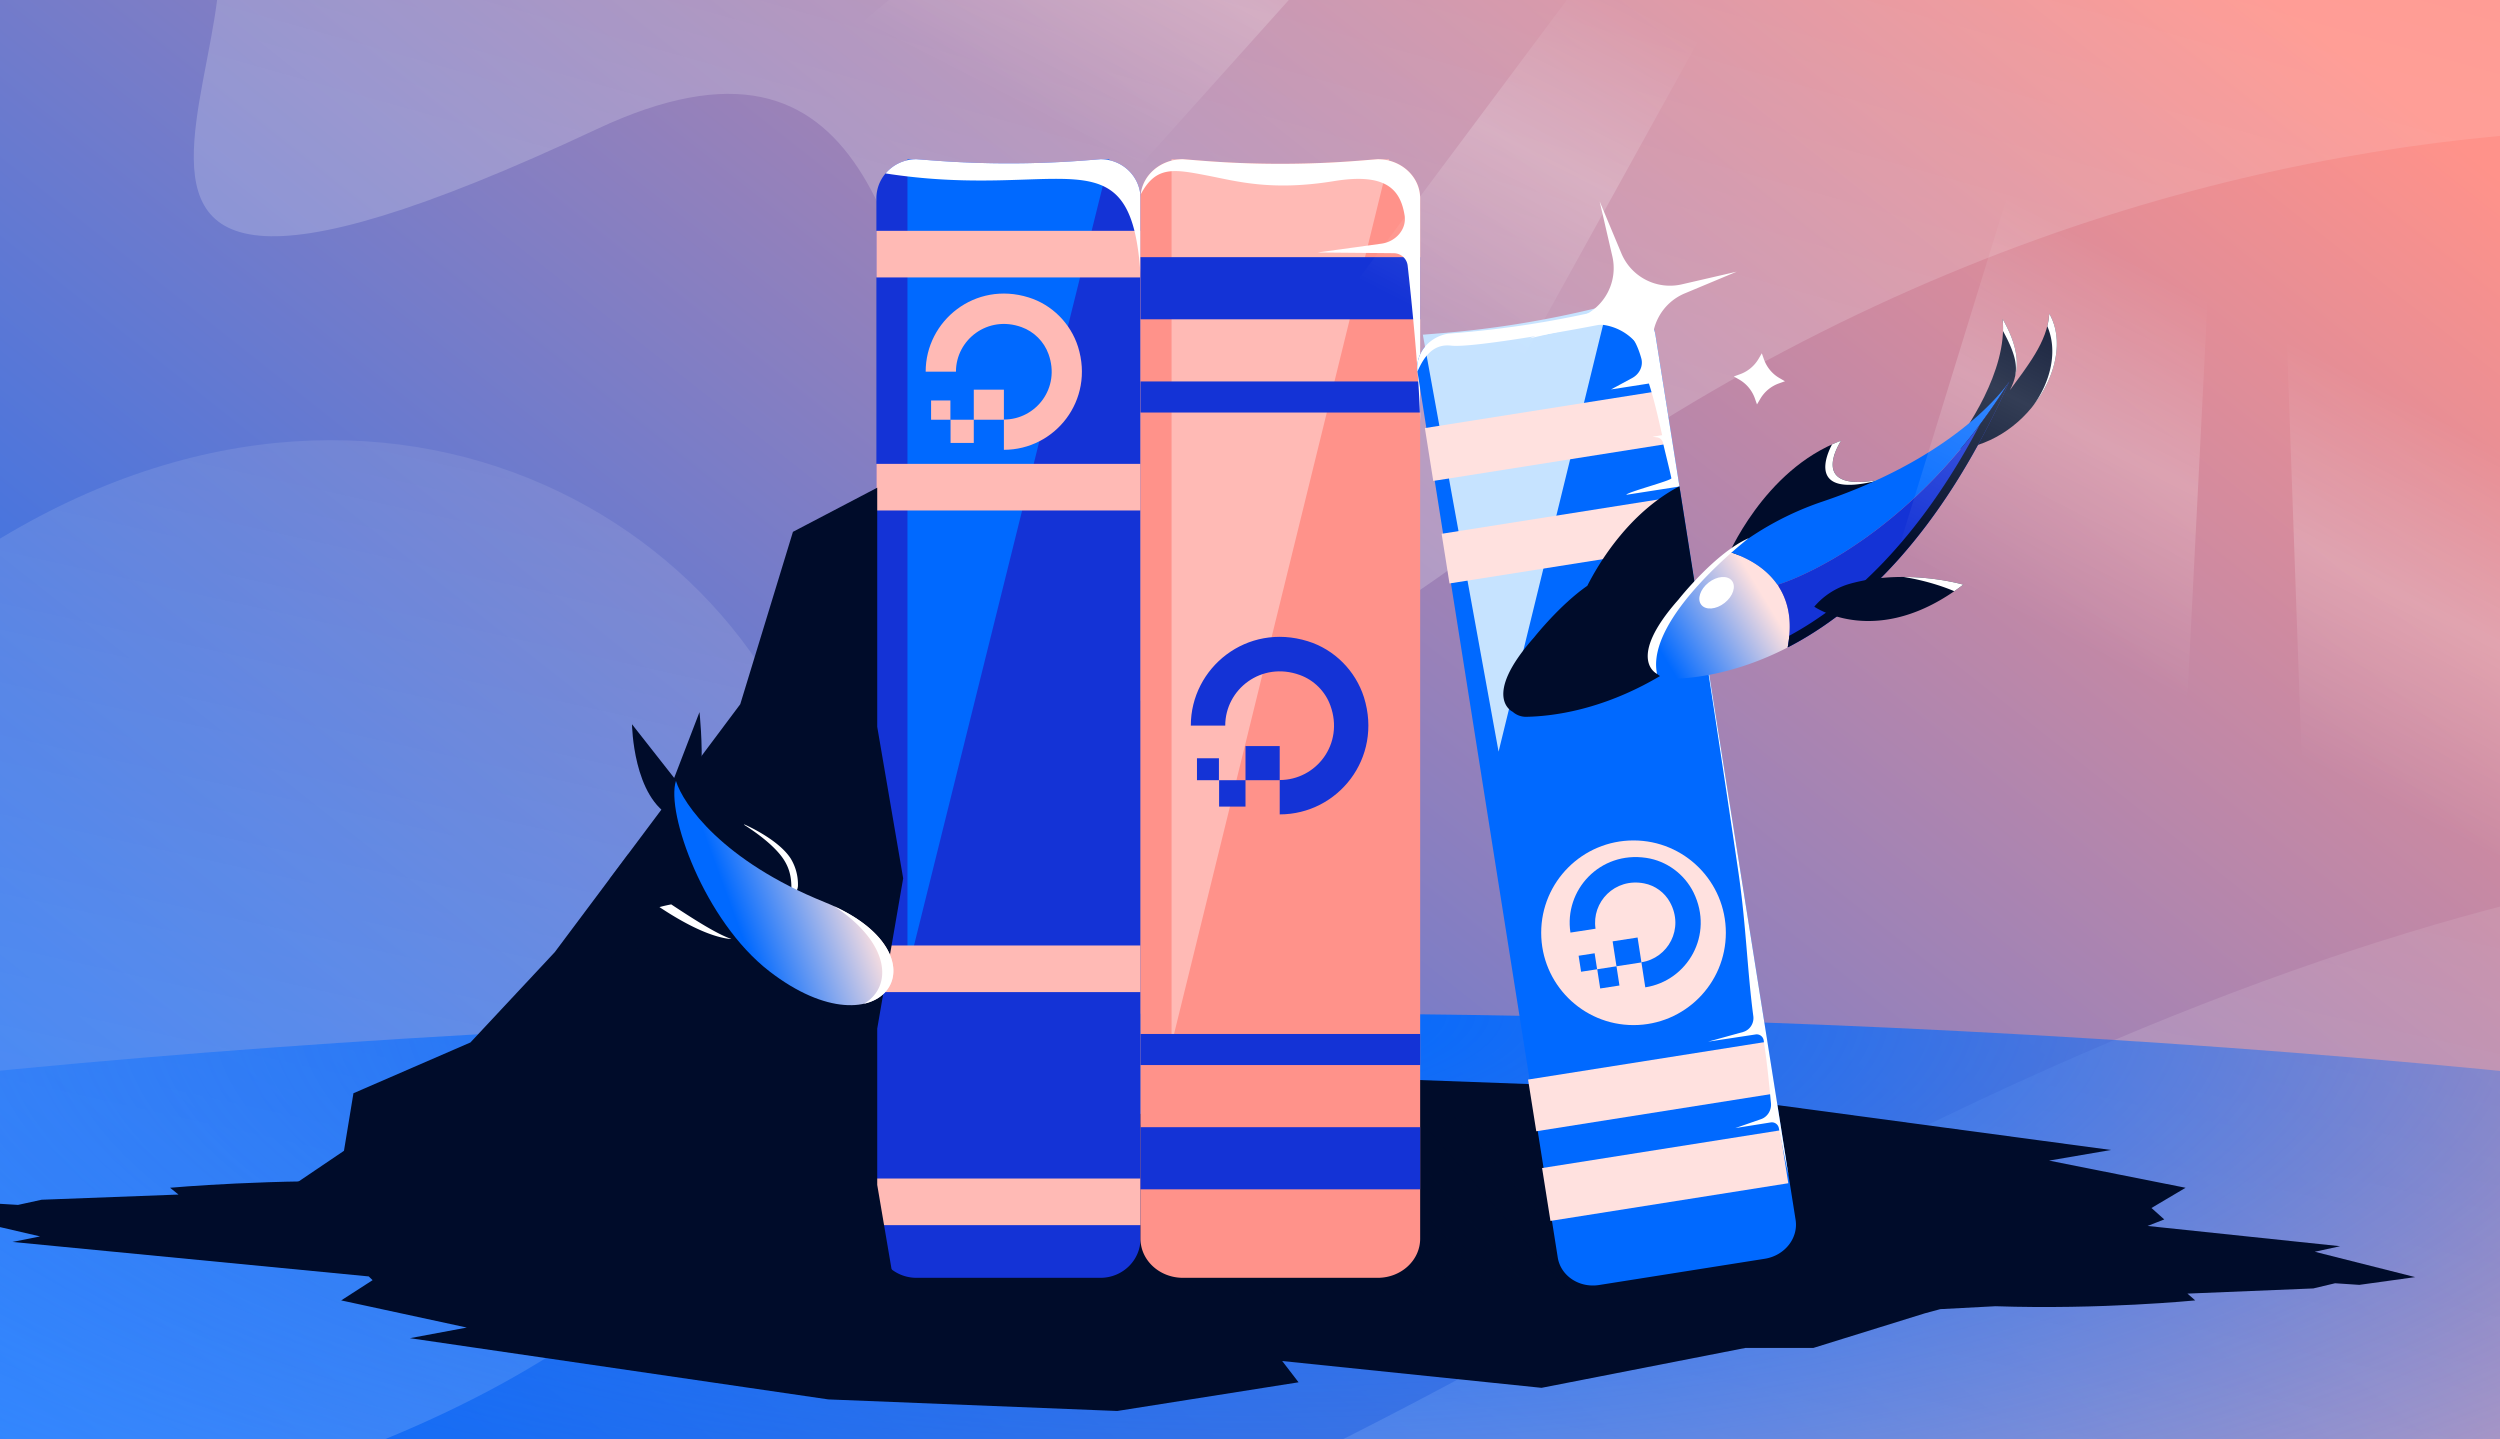 <?xml version="1.0" encoding="utf-8"?>
<svg xmlns="http://www.w3.org/2000/svg" fill="none" height="608" width="1056">
  <g clip-path="url(#a)">
    <path d="M0 0h1056v608H0z" fill="url(#b)"/>
    <path d="M32 646.202c-235.678 47.099 21 263.499 651-101s948-161 916 290.5H-353v-811c27 321-45.5 678.6 226.5 321 340-447 799 172.499 158.5 300.5" fill="url(#c)" opacity=".2"/>
    <path d="M252.032 54.569C-49.149 195.863 162.754-37.593 63.909-53.221L1312.15-192.597l31.79 284.73c-48.38-27.802-381.82-116.85-714.359 135.609C297.042 480.203 484.872-54.664 252.032 54.569" fill="url(#d)" opacity=".2"/>
    <path d="M1728 667c0 131.996-537.48 239-1200.5 239C-135.518 906-673 798.996-673 667s537.482-239 1200.5-239C1190.52 428 1728 535.004 1728 667" fill="url(#e)"/>
    <path clip-rule="evenodd" d="m907.13 517.839 7.055-2.754-5.408-4.832 14.42-8.543-57.68-11.471 26.139-4.486-192.142-25.864L566.845 455l-83.265 12.117 7.508 8.988-119.083-11.326-93.554 16.842h-31.227l-51.203 14.623-7.137 1.777-25.34 1.229c-48.176-1.502-91.712 2.46-91.712 2.46l3.572 2.87-57.81 2.187-9.99 2.187-11.124-.679-25.664 3.276 46.124 10.713-11.654 2.338 150.469 14.563 1.629 1.582-13.265 8.543 53.058 11.471-24.044 4.486 176.745 25.864L471.916 596l76.593-12.117-6.907-8.988 109.541 11.326 86.057-16.842h28.724l47.1-14.623 6.566-1.777 23.308-1.229c44.316 1.502 84.363-2.46 84.363-2.46l-3.285-2.87 53.177-2.187 9.19-2.187 10.233.679 23.604-3.276-42.425-10.713 10.72-2.338z" fill="#000C2A" fill-rule="evenodd"/>
    <path d="M316.5 470.5h402c23.397 31.68.781 76.5-38.603 76.5H325z" fill="url(#f)"/>
    <path d="M481.75 83.771c0-9.124-7.583-16.521-16.936-16.521l-4.718.383a420 420 0 0 1-65.848.16l-7.125-.543c-9.353 0-16.935 7.397-16.935 16.521V523.23c0 9.124 7.582 16.521 16.935 16.521h77.691c9.353 0 16.936-7.397 16.936-16.521z" fill="#1433D6"/>
    <path d="m383.312 410.5 85.313-343.25c-28.219 3.293-57.09 3.265-85.313 0z" fill="#0069FF"/>
    <g filter="url(#g)">
      <path d="M481.75 93.5H370.188v19.688H481.75z" fill="#FFBAB5"/>
    </g>
    <g filter="url(#h)">
      <path d="M481.75 493.812H370.188V513.5H481.75z" fill="#FFBAB5"/>
    </g>
    <g filter="url(#i)">
      <path d="M481.75 191.938H370.188v19.687H481.75z" fill="#FFBAB5"/>
    </g>
    <g filter="url(#j)">
      <path d="M481.75 395.375H370.188v19.687H481.75z" fill="#FFBAB5"/>
    </g>
    <g fill="#FFBAB5" filter="url(#k)">
      <path d="M424.045 173.22V186c21.585 0 38.383-20.856 31.318-43.515-3.139-9.879-10.989-17.798-20.878-20.855-22.606-7.057-43.485 9.8-43.485 31.362h12.794c0-13.486 13.422-23.992 27.708-18.818 5.259 1.882 9.497 6.116 11.381 11.369 5.181 14.27-5.259 27.677-18.838 27.677"/>
      <path d="M411.327 173.299h12.716v-12.702h-12.716zm-.002 9.8h-9.811v-9.801l9.813.001zm-18.037-9.801h8.163v-8.154h-8.163z"/>
    </g>
    <path d="M481.751 115.892v-32.12c0-9.125-7.582-16.522-16.936-16.522l-4.718.383a420 420 0 0 1-65.847.16l-7.125-.543c-5.258 0-9.956 2.337-13.063 6.005 24.24 3.779 43.655 3.118 58.965 2.596 31.911-1.086 45.984-1.566 48.724 40.041" fill="#fff"/>
    <path d="M599.875 83.771c0-9.124-8.029-16.521-17.932-16.521l-7.73.617a420 420 0 0 1-66.801 0l-7.73-.617c-9.903 0-17.932 7.397-17.932 16.521V523.23c0 9.124 8.029 16.521 17.932 16.521h82.261c9.903 0 17.932-7.397 17.932-16.521z" fill="#FF928A"/>
    <path d="M494.875 441 586.75 67.25l-13.746 1.055a420 420 0 0 1-64.014.02l-14.115-1.075z" fill="#FFBAB5"/>
    <g filter="url(#l)">
      <path d="M599.875 434.75H481.75v13.125h118.125z" fill="#1433D6"/>
    </g>
    <g filter="url(#m)">
      <path d="M599.875 474.125H481.75v26.25h118.125z" fill="#1433D6"/>
    </g>
    <g filter="url(#n)">
      <path d="M599.875 106.625H481.75v26.25h118.125z" fill="#1433D6"/>
    </g>
    <g filter="url(#o)">
      <path d="M599.875 159.125H481.75v13.125h118.125z" fill="#1433D6"/>
    </g>
    <g fill="#1433D6" filter="url(#p)">
      <path d="M540.551 326.477V341c24.529 0 43.617-23.7 35.589-49.449-3.568-11.226-12.487-20.224-23.726-23.699C526.726 259.833 503 278.989 503 303.49h14.539c0-15.324 15.252-27.263 31.486-21.383 5.976 2.139 10.792 6.95 12.933 12.919 5.887 16.216-5.976 31.451-21.407 31.451"/>
      <path d="M526.099 326.566h14.449v-14.433h-14.449zm-.002 11.137h-11.149v-11.137h11.151zM505.6 326.566h9.276V317.3H505.6z"/>
    </g>
    <path d="M509.715 74.099c12.462 2.384 27.096 6.758 53.784 2.401 21.716-3.545 28.002 3.325 29.801 14.453.964 5.959-3.78 11.145-9.76 11.969l-27.04 3.728 32.222.301c3.018.028 5.541 2.274 5.876 5.273 1.393 12.439 4.771 44.371 5.277 65.776V83.771c0-9.124-8.029-16.521-17.933-16.521l-7.73.617a420 420 0 0 1-66.8 0l-7.73-.617c-9.293 0-16.934 6.512-17.842 14.853 6.435-12.107 13.903-10.677 27.875-8.004" fill="#fff"/>
    <path d="M699.26 141.475c-1.229-7.76-9.054-12.97-17.477-11.636l-1.967.475a420 420 0 0 1-65.978 10.45l-2.018.156c-8.423 1.334-14.255 8.707-13.026 16.468l59.198 373.762c1.229 7.761 9.054 12.97 17.477 11.636l69.964-11.081c8.423-1.334 14.255-8.707 13.026-16.467z" fill="#0069FF"/>
    <path d="M633 317.5 679.141 129l-7.212 1.716a420 420 0 0 1-63.223 10.034l-7.706.626z" fill="#C6E3FF"/>
    <g filter="url(#q)">
      <path d="m745.923 436.093-100.466 15.912 3.459 21.839 50.233-7.956 50.233-7.956z" fill="#FFE1DF"/>
    </g>
    <g filter="url(#r)">
      <path d="m751.841 473.473-100.466 15.913 3.536 22.326 100.466-15.913z" fill="#FFE1DF"/>
    </g>
    <g filter="url(#s)">
      <path d="m702.338 160.912-100.467 15.912 3.536 22.326 100.467-15.912z" fill="#FFE1DF"/>
    </g>
    <g filter="url(#t)">
      <path d="m709.41 205.562-100.467 15.913 3.323 20.976 100.466-15.912z" fill="#FFE1DF"/>
    </g>
    <g filter="url(#u)">
      <circle cx="690" cy="390" fill="#FFE1DF" r="39"/>
    </g>
    <path d="m693.331 406.46 1.637 10.592c17.89-2.765 29.14-22.201 20.383-40.076-3.867-7.786-11.387-13.344-19.976-14.611-19.639-2.953-34.784 13.692-32.022 31.562l10.603-1.639c-1.727-11.176 8.052-21.603 20.554-19.144 4.6.886 8.655 3.852 10.889 7.964 6.121 11.164-.813 23.613-12.068 25.352" fill="#0069FF"/>
    <path d="m682.801 408.154 10.538-1.629-1.627-10.527-10.538 1.629z" fill="#0069FF"/>
    <path d="m684.055 416.277-8.132 1.256-1.255-8.122 8.133-1.257zm-16.205-5.813 6.766-1.045-1.045-6.758-6.765 1.045z" fill="#0069FF"/>
    <path d="M598.729 156.941c2.888-6.629 6.876-11.811 14.269-10.941 8.5 1 48.501-6 66.001-9.5 3.715-.743 10.656 1.792 14.278 14.848.915 3.296-.801 6.685-3.811 8.31l-8.967 4.842 16-2.5c1.96 6.006 3.772 13.596 5.582 21.815l-4.082.685 1.892.236a3.035 3.035 0 0 1 2.573 2.337c1.089 4.737 2.534 10.332 3.535 14.927.211.966-19.21 6.018-19 7l22.401-3.5c4.038 25.5 16.727 107.14 24.926 163.053 3.189 21.751 3.758 41.87 6.273 60.649.405 3.023-1.451 5.913-4.391 6.726L721.499 440l20.08-3.052a2.98 2.98 0 0 1 3.402 2.499c1.043 6.946 1.728 12.886 2.319 18.76.219 1.999.461 4.947.751 7.716.309 2.953-1.394 5.838-4.199 6.812l-10.853 3.765 14.964-2.391a3.01 3.01 0 0 1 3.429 2.405c1.273 6.6 3.076 15.455 4.107 19.986 0 0-1.045-6.127-1.073-6.717l-55.167-348.309c-1.229-7.76-9.054-12.97-17.477-11.636l-1.968.475a420 420 0 0 1-65.978 10.45l-2.018.156c-8.261 1.309-14.03 8.427-13.089 16.022" fill="#fff"/>
    <path d="m370.54 206-35.602 18.645-22.251 72.806-78.38 104.768-35.603 38.122-49.41 21.447-4.006 24.316L124 500.498l86.722 53.596 74.783-9.153L312.687 567l34.813-19.059L398 550.5l-21-12-6.46-38.002V434.5L381.5 371l-10.96-64z" fill="#000C2A"/>
    <path clip-rule="evenodd" d="M709.386 205.408c-21.532 11.262-34.246 32.83-38.907 42.035-11.717 8.143-22.501 21.822-22.501 21.822-22.361 25.287-9.041 31.374-9.041 31.374l-.001-.005a8.47 8.47 0 0 0 5.795 2.149c10.745-.219 28.599-2.589 49.38-13.304l.034-.18.016-.088.028-.148q-.037.207-.077.415c6.65-3.429 13.6-7.712 20.714-13.053 1.784.523 3.797.993 6.019 1.334zm-16.195 64.244c1.119 3.152 1.782 6.742 1.796 10.833-.024-4.089-.683-7.68-1.796-10.833m-2.786-5.749-.013-.027-.244-.371-.31-.471-.005.002q.292.426.572.867" fill="#000C2A" fill-rule="evenodd"/>
    <path d="M729.437 235.782s15.384-37.357 48.255-49.641c0 0-15.18 22.658 17.049 16.359 0 0-59.662 35.257-65.304 33.282" fill="#000C2A"/>
    <path d="M773.864 187.716c-2.084 3.879-11.024 22.937 19.134 15.285 0 0-33.514 19.855-53.732 29.69 18.482-8.33 55.474-30.19 55.474-30.19-32.229 6.299-17.05-16.359-17.05-16.359a64 64 0 0 0-3.826 1.574" fill="#fff"/>
    <path d="M845.902 134.713c2.254 21.751-15.747 47.799-22.035 55.371 32.169-1.632 53.304-37.508 41.733-57.638-.651 12.103-9.786 22.782-16.629 32.385 4.236-8.183 4.408-16.915-3.069-30.118" fill="#000C2A"/>
    <path d="M846.077 139.825c.053-1.723 0-3.431-.174-5.113 6.295 11.116 7.168 19.063 4.759 26.181 1.947-5.946.668-11.41-4.585-21.068m-7.36 26.59a115 115 0 0 1-3.069 5.987 100 100 0 0 0 3.069-5.987m19.981 5.116c9.757-12.266 13.249-28.045 6.903-39.086a28 28 0 0 1-.825 5.334c4.44 10.177 1.679 23.147-6.078 33.752m-1.699-17.873c-1.662 2.462-3.42 4.857-5.132 7.19a342 342 0 0 0-2.895 3.982 290 290 0 0 1 3.064-4.197c1.74-2.354 3.433-4.643 4.963-6.975" fill="#fff"/>
    <path d="M730.741 233.173a120.4 120.4 0 0 0-18.045 17.867c-6.213 7.635-11.759 15.954-14.992 24.199a8.444 8.444 0 0 0 4.02 10.62 8.5 8.5 0 0 0 4.006.924c10.746-.219 28.599-2.589 49.38-13.304 5.15-26.938-13.611-36.877-24.369-40.306" fill="url(#v)"/>
    <path d="M848.772 161.103s-19.779 30.769-78.879 50.74a128 128 0 0 0-39.144 21.37c6.054 1.922 14.637 5.913 20.071 13.827-.007-.04 53.997-15.576 97.952-85.937" fill="#0069FF"/>
    <path d="M836.286 179.377c-39.645 52.969-82.435 66.702-85.325 67.577.162.331.314.663.466.996 3.243 5.148 5.2 11.852 4.37 20.595a51 51 0 0 1-.685 4.933c29.282-15.099 64.388-46.769 93.662-112.375a265 265 0 0 1-12.488 18.274" fill="#1433D6"/>
    <path d="M755.797 268.545a51 51 0 0 1-.685 4.933c29.282-15.099 64.388-46.769 93.662-112.375a265 265 0 0 1-12.488 18.274c-26.003 49.314-55.241 75.456-80.489 89.168" fill="#000C2A"/>
    <path d="M766.312 256.236s26.542 18.606 62.971-9.281c0 0-23.965-7.037-47.838-.387a30.8 30.8 0 0 0-15.106 9.704z" fill="#000C2A"/>
    <path d="M825.484 249.723a99 99 0 0 0 3.798-2.767s-10.861-3.189-25.243-3.245c11.268 1.771 19.635 5.225 21.445 6.012m-125.548 34.916s-13.32-6.087 9.042-31.374c0 0 15.653-19.856 29.733-25.963-.03.005-43.799 33.651-38.775 57.337" fill="#fff"/>
    <path d="M728.47 254.673c3.571-2.808 4.952-7.006 3.084-9.378s-6.277-2.019-9.848.788-4.952 7.006-3.084 9.378 6.277 2.019 9.848-.788" fill="#fff"/>
    <path clip-rule="evenodd" d="m265.464 360.574-7.915 10.579c2.453 9.86 7.227 21.777 13.884 33.099-9.364-1.814-22.032 1.816-22.032 1.816 14.469 9.616 23.832 12.774 29.625 13.447a4.8 4.8 0 0 0 2.616-.434c4.288 5.299 9.027 10.117 14.156 14.084 48.195 37.273 77.335-7.406 23.414-29.166a190 190 0 0 1-11.715-5.182c.28-.638.419-1.332.404-2.035a21.03 21.03 0 0 0-3.125-11.326c-5.419-8.272-19.611-14.354-19.611-14.354 2.693 8.697 5.417 15.13 7.985 19.887-14.295-8.786-23.761-17.933-29.579-25.498.774-1.349 1.396-3.023 1.893-4.917" fill="#000C2A" fill-rule="evenodd" opacity=".5"/>
    <path d="M308.184 396.605c-5.793-.673-15.155-3.831-29.625-13.447 0 0 14.837-4.251 24.266-1.253a21.07 21.07 0 0 1 9.586 6.797 4.815 4.815 0 0 1-1.439 7.383 4.8 4.8 0 0 1-2.788.52" fill="#000C2A"/>
    <path d="M311.824 395.515a4.82 4.82 0 0 0 1.295-5.697 4.82 4.82 0 0 1-2.147 2.267c-.328.171.214 1.794.852 3.43m-2.903 1.117q-.368.015-.737-.027c-5.793-.674-15.156-3.832-29.625-13.448 0 0 1.987-.569 4.968-1.144 11.149 7.377 19.619 12.597 25.394 14.619" fill="#fff"/>
    <path d="M328.78 377.334c-4.066-4.195-9.319-12.546-14.457-29.142 0 0 14.192 6.081 19.61 14.354a21.04 21.04 0 0 1 3.126 11.326 4.82 4.82 0 0 1-5.786 4.823 4.8 4.8 0 0 1-2.493-1.361" fill="#000C2A"/>
    <path d="M331.237 378.687q.442-.093.862-.269a4.83 4.83 0 0 0 2.181-1.818c.055-3.995 0-8.592-3.281-13.6-3.998-6.105-12.441-11.912-16.592-14.537l-.085-.273s14.193 6.082 19.611 14.355a21 21 0 0 1 3.125 11.326 4.81 4.81 0 0 1-2.959 4.547 4.83 4.83 0 0 1-2.827.276z" fill="#fff"/>
    <path d="M284.266 345.305c-16.951-8.066-17.304-39.375-17.304-39.375l17.808 22.675 10.693-27.813s5.754 52.58-11.197 44.513" fill="#000C2A"/>
    <path d="M348.37 381.089c-43.137-17.407-59.877-41.42-62.854-51.25-4.322 13.468 11.946 59.153 39.44 80.416 48.195 37.273 77.335-7.407 23.414-29.166" fill="url(#w)"/>
    <path d="M364.931 423.988c17.718-3.979 18.99-26.664-12.583-41.185 24.135 15.829 24.621 34.173 12.583 41.185m319.938-316.974-4.589-10.976-4.589-10.976 2.678 11.587 2.677 11.588a22.2 22.2 0 0 1-1.874 15.165 22.23 22.23 0 0 1-11.214 10.379l-10.976 4.587-10.975 4.588 11.587-2.676 11.587-2.676a22.2 22.2 0 0 1 15.165 1.876 22.23 22.23 0 0 1 10.381 11.216l4.589 10.976 4.588 10.976-2.677-11.587-2.677-11.588a22.2 22.2 0 0 1 1.873-15.165 22.23 22.23 0 0 1 11.215-10.379l10.976-4.587 10.975-4.588-11.587 2.676-11.587 2.676a22.2 22.2 0 0 1-15.165-1.876 22.23 22.23 0 0 1-10.381-11.216m57.971 44.525.675-1.155.675-1.156.455 1.297.455 1.296a15.2 15.2 0 0 0 2.556 4.498 14.6 14.6 0 0 0 3.94 3.351l1.187.686 1.187.686-1.265.45-1.266.45a15.1 15.1 0 0 0-4.496 2.542 15.1 15.1 0 0 0-3.365 3.929l-.713 1.207-.713 1.208-.455-1.296-.455-1.297a15.2 15.2 0 0 0-2.556-4.497 14.8 14.8 0 0 0-3.939-3.351l-1.188-.686-1.187-.686 1.308-.473 1.308-.472a14.9 14.9 0 0 0 4.492-2.572 15.1 15.1 0 0 0 3.348-3.941z" fill="#fff"/>
    <path d="M1260.15 760.478 973.307-58.197l-14.712-6.41 25.002 705.736z" fill="url(#x)"/>
    <path d="m908.22 604.716 34.177-673.53-42.116-18.351-187.385 607.932z" fill="url(#y)"/>
    <path d="M702.46-176.211 255.019 322.587 81 247.847 624.913-210z" fill="url(#z)"/>
    <path d="m492.163 424.588 308.532-557.996-29.674-12.929-389.726 522.231z" fill="url(#A)"/>
  </g>
  <defs>
    <filter color-interpolation-filters="sRGB" filterUnits="userSpaceOnUse" height="23.688" id="g" width="111.562" x="370.188" y="93.5">
      <feFlood flood-opacity="0" result="BackgroundImageFix"/>
      <feBlend in="SourceGraphic" in2="BackgroundImageFix" result="shape"/>
      <feColorMatrix in="SourceAlpha" result="hardAlpha" values="0 0 0 0 0 0 0 0 0 0 0 0 0 0 0 0 0 0 127 0"/>
      <feOffset dy="4"/>
      <feGaussianBlur stdDeviation="2"/>
      <feComposite in2="hardAlpha" k2="-1" k3="1" operator="arithmetic"/>
      <feColorMatrix values="0 0 0 0 0 0 0 0 0 0 0 0 0 0 0 0 0 0 0.1 0"/>
      <feBlend in2="shape" result="effect1_innerShadow_2739_25206"/>
    </filter>
    <filter color-interpolation-filters="sRGB" filterUnits="userSpaceOnUse" height="23.688" id="h" width="111.562" x="370.188" y="493.812">
      <feFlood flood-opacity="0" result="BackgroundImageFix"/>
      <feBlend in="SourceGraphic" in2="BackgroundImageFix" result="shape"/>
      <feColorMatrix in="SourceAlpha" result="hardAlpha" values="0 0 0 0 0 0 0 0 0 0 0 0 0 0 0 0 0 0 127 0"/>
      <feOffset dy="4"/>
      <feGaussianBlur stdDeviation="2"/>
      <feComposite in2="hardAlpha" k2="-1" k3="1" operator="arithmetic"/>
      <feColorMatrix values="0 0 0 0 0 0 0 0 0 0 0 0 0 0 0 0 0 0 0.1 0"/>
      <feBlend in2="shape" result="effect1_innerShadow_2739_25206"/>
    </filter>
    <filter color-interpolation-filters="sRGB" filterUnits="userSpaceOnUse" height="23.688" id="i" width="111.562" x="370.188" y="191.938">
      <feFlood flood-opacity="0" result="BackgroundImageFix"/>
      <feBlend in="SourceGraphic" in2="BackgroundImageFix" result="shape"/>
      <feColorMatrix in="SourceAlpha" result="hardAlpha" values="0 0 0 0 0 0 0 0 0 0 0 0 0 0 0 0 0 0 127 0"/>
      <feOffset dy="4"/>
      <feGaussianBlur stdDeviation="2"/>
      <feComposite in2="hardAlpha" k2="-1" k3="1" operator="arithmetic"/>
      <feColorMatrix values="0 0 0 0 0 0 0 0 0 0 0 0 0 0 0 0 0 0 0.1 0"/>
      <feBlend in2="shape" result="effect1_innerShadow_2739_25206"/>
    </filter>
    <filter color-interpolation-filters="sRGB" filterUnits="userSpaceOnUse" height="23.688" id="j" width="111.562" x="370.188" y="395.375">
      <feFlood flood-opacity="0" result="BackgroundImageFix"/>
      <feBlend in="SourceGraphic" in2="BackgroundImageFix" result="shape"/>
      <feColorMatrix in="SourceAlpha" result="hardAlpha" values="0 0 0 0 0 0 0 0 0 0 0 0 0 0 0 0 0 0 127 0"/>
      <feOffset dy="4"/>
      <feGaussianBlur stdDeviation="2"/>
      <feComposite in2="hardAlpha" k2="-1" k3="1" operator="arithmetic"/>
      <feColorMatrix values="0 0 0 0 0 0 0 0 0 0 0 0 0 0 0 0 0 0 0.1 0"/>
      <feBlend in2="shape" result="effect1_innerShadow_2739_25206"/>
    </filter>
    <filter color-interpolation-filters="sRGB" filterUnits="userSpaceOnUse" height="70" id="k" width="66" x="391" y="120">
      <feFlood flood-opacity="0" result="BackgroundImageFix"/>
      <feBlend in="SourceGraphic" in2="BackgroundImageFix" result="shape"/>
      <feColorMatrix in="SourceAlpha" result="hardAlpha" values="0 0 0 0 0 0 0 0 0 0 0 0 0 0 0 0 0 0 127 0"/>
      <feOffset dy="4"/>
      <feGaussianBlur stdDeviation="2"/>
      <feComposite in2="hardAlpha" k2="-1" k3="1" operator="arithmetic"/>
      <feColorMatrix values="0 0 0 0 0 0 0 0 0 0 0 0 0 0 0 0 0 0 0.1 0"/>
      <feBlend in2="shape" result="effect1_innerShadow_2739_25206"/>
    </filter>
    <filter color-interpolation-filters="sRGB" filterUnits="userSpaceOnUse" height="15.125" id="l" width="118.125" x="481.75" y="434.75">
      <feFlood flood-opacity="0" result="BackgroundImageFix"/>
      <feBlend in="SourceGraphic" in2="BackgroundImageFix" result="shape"/>
      <feColorMatrix in="SourceAlpha" result="hardAlpha" values="0 0 0 0 0 0 0 0 0 0 0 0 0 0 0 0 0 0 127 0"/>
      <feOffset dy="2"/>
      <feGaussianBlur stdDeviation="2"/>
      <feComposite in2="hardAlpha" k2="-1" k3="1" operator="arithmetic"/>
      <feColorMatrix values="0 0 0 0 0 0 0 0 0 0 0 0 0 0 0 0 0 0 0.3 0"/>
      <feBlend in2="shape" result="effect1_innerShadow_2739_25206"/>
    </filter>
    <filter color-interpolation-filters="sRGB" filterUnits="userSpaceOnUse" height="28.25" id="m" width="118.125" x="481.75" y="474.125">
      <feFlood flood-opacity="0" result="BackgroundImageFix"/>
      <feBlend in="SourceGraphic" in2="BackgroundImageFix" result="shape"/>
      <feColorMatrix in="SourceAlpha" result="hardAlpha" values="0 0 0 0 0 0 0 0 0 0 0 0 0 0 0 0 0 0 127 0"/>
      <feOffset dy="2"/>
      <feGaussianBlur stdDeviation="2"/>
      <feComposite in2="hardAlpha" k2="-1" k3="1" operator="arithmetic"/>
      <feColorMatrix values="0 0 0 0 0 0 0 0 0 0 0 0 0 0 0 0 0 0 0.3 0"/>
      <feBlend in2="shape" result="effect1_innerShadow_2739_25206"/>
    </filter>
    <filter color-interpolation-filters="sRGB" filterUnits="userSpaceOnUse" height="28.25" id="n" width="118.125" x="481.75" y="106.625">
      <feFlood flood-opacity="0" result="BackgroundImageFix"/>
      <feBlend in="SourceGraphic" in2="BackgroundImageFix" result="shape"/>
      <feColorMatrix in="SourceAlpha" result="hardAlpha" values="0 0 0 0 0 0 0 0 0 0 0 0 0 0 0 0 0 0 127 0"/>
      <feOffset dy="2"/>
      <feGaussianBlur stdDeviation="2"/>
      <feComposite in2="hardAlpha" k2="-1" k3="1" operator="arithmetic"/>
      <feColorMatrix values="0 0 0 0 0 0 0 0 0 0 0 0 0 0 0 0 0 0 0.3 0"/>
      <feBlend in2="shape" result="effect1_innerShadow_2739_25206"/>
    </filter>
    <filter color-interpolation-filters="sRGB" filterUnits="userSpaceOnUse" height="15.125" id="o" width="118.125" x="481.75" y="159.125">
      <feFlood flood-opacity="0" result="BackgroundImageFix"/>
      <feBlend in="SourceGraphic" in2="BackgroundImageFix" result="shape"/>
      <feColorMatrix in="SourceAlpha" result="hardAlpha" values="0 0 0 0 0 0 0 0 0 0 0 0 0 0 0 0 0 0 127 0"/>
      <feOffset dy="2"/>
      <feGaussianBlur stdDeviation="2"/>
      <feComposite in2="hardAlpha" k2="-1" k3="1" operator="arithmetic"/>
      <feColorMatrix values="0 0 0 0 0 0 0 0 0 0 0 0 0 0 0 0 0 0 0.3 0"/>
      <feBlend in2="shape" result="effect1_innerShadow_2739_25206"/>
    </filter>
    <filter color-interpolation-filters="sRGB" filterUnits="userSpaceOnUse" height="78" id="p" width="75" x="503" y="266">
      <feFlood flood-opacity="0" result="BackgroundImageFix"/>
      <feBlend in="SourceGraphic" in2="BackgroundImageFix" result="shape"/>
      <feColorMatrix in="SourceAlpha" result="hardAlpha" values="0 0 0 0 0 0 0 0 0 0 0 0 0 0 0 0 0 0 127 0"/>
      <feOffset dy="3"/>
      <feGaussianBlur stdDeviation="2"/>
      <feComposite in2="hardAlpha" k2="-1" k3="1" operator="arithmetic"/>
      <feColorMatrix values="0 0 0 0 0 0 0 0 0 0 0 0 0 0 0 0 0 0 0.4 0"/>
      <feBlend in2="shape" result="effect1_innerShadow_2739_25206"/>
    </filter>
    <filter color-interpolation-filters="sRGB" filterUnits="userSpaceOnUse" height="41.751" id="q" width="103.926" x="645.457" y="436.093">
      <feFlood flood-opacity="0" result="BackgroundImageFix"/>
      <feBlend in="SourceGraphic" in2="BackgroundImageFix" result="shape"/>
      <feColorMatrix in="SourceAlpha" result="hardAlpha" values="0 0 0 0 0 0 0 0 0 0 0 0 0 0 0 0 0 0 127 0"/>
      <feOffset dy="4"/>
      <feGaussianBlur stdDeviation="2"/>
      <feComposite in2="hardAlpha" k2="-1" k3="1" operator="arithmetic"/>
      <feColorMatrix values="0 0 0 0 0 0 0 0 0 0 0 0 0 0 0 0 0 0 0.25 0"/>
      <feBlend in2="shape" result="effect1_innerShadow_2739_25206"/>
    </filter>
    <filter color-interpolation-filters="sRGB" filterUnits="userSpaceOnUse" height="42.238" id="r" width="104.002" x="651.375" y="473.474">
      <feFlood flood-opacity="0" result="BackgroundImageFix"/>
      <feBlend in="SourceGraphic" in2="BackgroundImageFix" result="shape"/>
      <feColorMatrix in="SourceAlpha" result="hardAlpha" values="0 0 0 0 0 0 0 0 0 0 0 0 0 0 0 0 0 0 127 0"/>
      <feOffset dy="4"/>
      <feGaussianBlur stdDeviation="2"/>
      <feComposite in2="hardAlpha" k2="-1" k3="1" operator="arithmetic"/>
      <feColorMatrix values="0 0 0 0 0 0 0 0 0 0 0 0 0 0 0 0 0 0 0.25 0"/>
      <feBlend in2="shape" result="effect1_innerShadow_2739_25206"/>
    </filter>
    <filter color-interpolation-filters="sRGB" filterUnits="userSpaceOnUse" height="42.238" id="s" width="104.002" x="601.871" y="160.912">
      <feFlood flood-opacity="0" result="BackgroundImageFix"/>
      <feBlend in="SourceGraphic" in2="BackgroundImageFix" result="shape"/>
      <feColorMatrix in="SourceAlpha" result="hardAlpha" values="0 0 0 0 0 0 0 0 0 0 0 0 0 0 0 0 0 0 127 0"/>
      <feOffset dy="4"/>
      <feGaussianBlur stdDeviation="2"/>
      <feComposite in2="hardAlpha" k2="-1" k3="1" operator="arithmetic"/>
      <feColorMatrix values="0 0 0 0 0 0 0 0 0 0 0 0 0 0 0 0 0 0 0.25 0"/>
      <feBlend in2="shape" result="effect1_innerShadow_2739_25206"/>
    </filter>
    <filter color-interpolation-filters="sRGB" filterUnits="userSpaceOnUse" height="40.889" id="t" width="103.789" x="608.943" y="205.562">
      <feFlood flood-opacity="0" result="BackgroundImageFix"/>
      <feBlend in="SourceGraphic" in2="BackgroundImageFix" result="shape"/>
      <feColorMatrix in="SourceAlpha" result="hardAlpha" values="0 0 0 0 0 0 0 0 0 0 0 0 0 0 0 0 0 0 127 0"/>
      <feOffset dy="4"/>
      <feGaussianBlur stdDeviation="2"/>
      <feComposite in2="hardAlpha" k2="-1" k3="1" operator="arithmetic"/>
      <feColorMatrix values="0 0 0 0 0 0 0 0 0 0 0 0 0 0 0 0 0 0 0.25 0"/>
      <feBlend in2="shape" result="effect1_innerShadow_2739_25206"/>
    </filter>
    <filter color-interpolation-filters="sRGB" filterUnits="userSpaceOnUse" height="82" id="u" width="78" x="651" y="351">
      <feFlood flood-opacity="0" result="BackgroundImageFix"/>
      <feBlend in="SourceGraphic" in2="BackgroundImageFix" result="shape"/>
      <feColorMatrix in="SourceAlpha" result="hardAlpha" values="0 0 0 0 0 0 0 0 0 0 0 0 0 0 0 0 0 0 127 0"/>
      <feOffset dy="4"/>
      <feGaussianBlur stdDeviation="2"/>
      <feComposite in2="hardAlpha" k2="-1" k3="1" operator="arithmetic"/>
      <feColorMatrix values="0 0 0 0 0 0 0 0 0 0 0 0 0 0 0 0 0 0 0.25 0"/>
      <feBlend in2="shape" result="effect1_innerShadow_2739_25206"/>
    </filter>
    <linearGradient gradientUnits="userSpaceOnUse" id="b" x1="0" x2="673" y1="622.5" y2="-228.5">
      <stop stop-color="#0069FF"/>
      <stop offset="1" stop-color="#FF928A"/>
    </linearGradient>
    <linearGradient gradientUnits="userSpaceOnUse" id="c" x1="140" x2="285" y1="608" y2="-43.5">
      <stop offset=".17" stop-color="#fff"/>
      <stop offset="1" stop-color="#fff" stop-opacity="0"/>
    </linearGradient>
    <linearGradient gradientUnits="userSpaceOnUse" id="d" x1="594.929" x2="739.536" y1="169.729" y2="-346.506">
      <stop stop-color="#fff"/>
      <stop offset="1" stop-color="#fff" stop-opacity="0"/>
    </linearGradient>
    <linearGradient gradientUnits="userSpaceOnUse" id="f" x1="499.5" x2="606.5" y1="547" y2="454">
      <stop stop-color="#000C2A"/>
      <stop offset="1" stop-color="#000C2A" stop-opacity="0"/>
    </linearGradient>
    <linearGradient gradientUnits="userSpaceOnUse" id="v" x1="745" x2="701.989" y1="252" y2="278.278">
      <stop stop-color="#FFE1DF"/>
      <stop offset=".978" stop-color="#0069FF"/>
    </linearGradient>
    <linearGradient gradientUnits="userSpaceOnUse" id="w" x1="366.2" x2="314.323" y1="382.333" y2="401.529">
      <stop stop-color="#FFE1DF"/>
      <stop offset=".978" stop-color="#0069FF"/>
    </linearGradient>
    <linearGradient gradientUnits="userSpaceOnUse" id="x" x1="679.21" x2="608.126" y1="-3.668" y2="135.737">
      <stop stop-color="#fff" stop-opacity="0"/>
      <stop offset=".48" stop-color="#fff" stop-opacity=".2"/>
      <stop offset="1" stop-color="#fff" stop-opacity="0"/>
    </linearGradient>
    <linearGradient gradientUnits="userSpaceOnUse" id="y" x1="679.21" x2="608.126" y1="-3.668" y2="135.737">
      <stop stop-color="#fff" stop-opacity="0"/>
      <stop offset=".48" stop-color="#fff" stop-opacity=".2"/>
      <stop offset="1" stop-color="#fff" stop-opacity="0"/>
    </linearGradient>
    <linearGradient gradientUnits="userSpaceOnUse" id="z" x1="679.21" x2="608.126" y1="-3.668" y2="135.737">
      <stop stop-color="#fff" stop-opacity="0"/>
      <stop offset=".48" stop-color="#fff" stop-opacity=".2"/>
      <stop offset="1" stop-color="#fff" stop-opacity="0"/>
    </linearGradient>
    <linearGradient gradientUnits="userSpaceOnUse" id="A" x1="679.21" x2="608.126" y1="-3.668" y2="135.737">
      <stop stop-color="#fff" stop-opacity="0"/>
      <stop offset=".48" stop-color="#fff" stop-opacity=".2"/>
      <stop offset="1" stop-color="#fff" stop-opacity="0"/>
    </linearGradient>
    <radialGradient cx="0" cy="0" gradientTransform="matrix(.283 272.905 -770.682 .8 528.243 428)" gradientUnits="userSpaceOnUse" id="e" r="1">
      <stop stop-color="#0069FF"/>
      <stop offset="1" stop-color="#0069FF" stop-opacity="0"/>
    </radialGradient>
    <clipPath id="a">
      <path d="M0 0h1056v608H0z" fill="#fff"/>
    </clipPath>
  </defs>
</svg>
